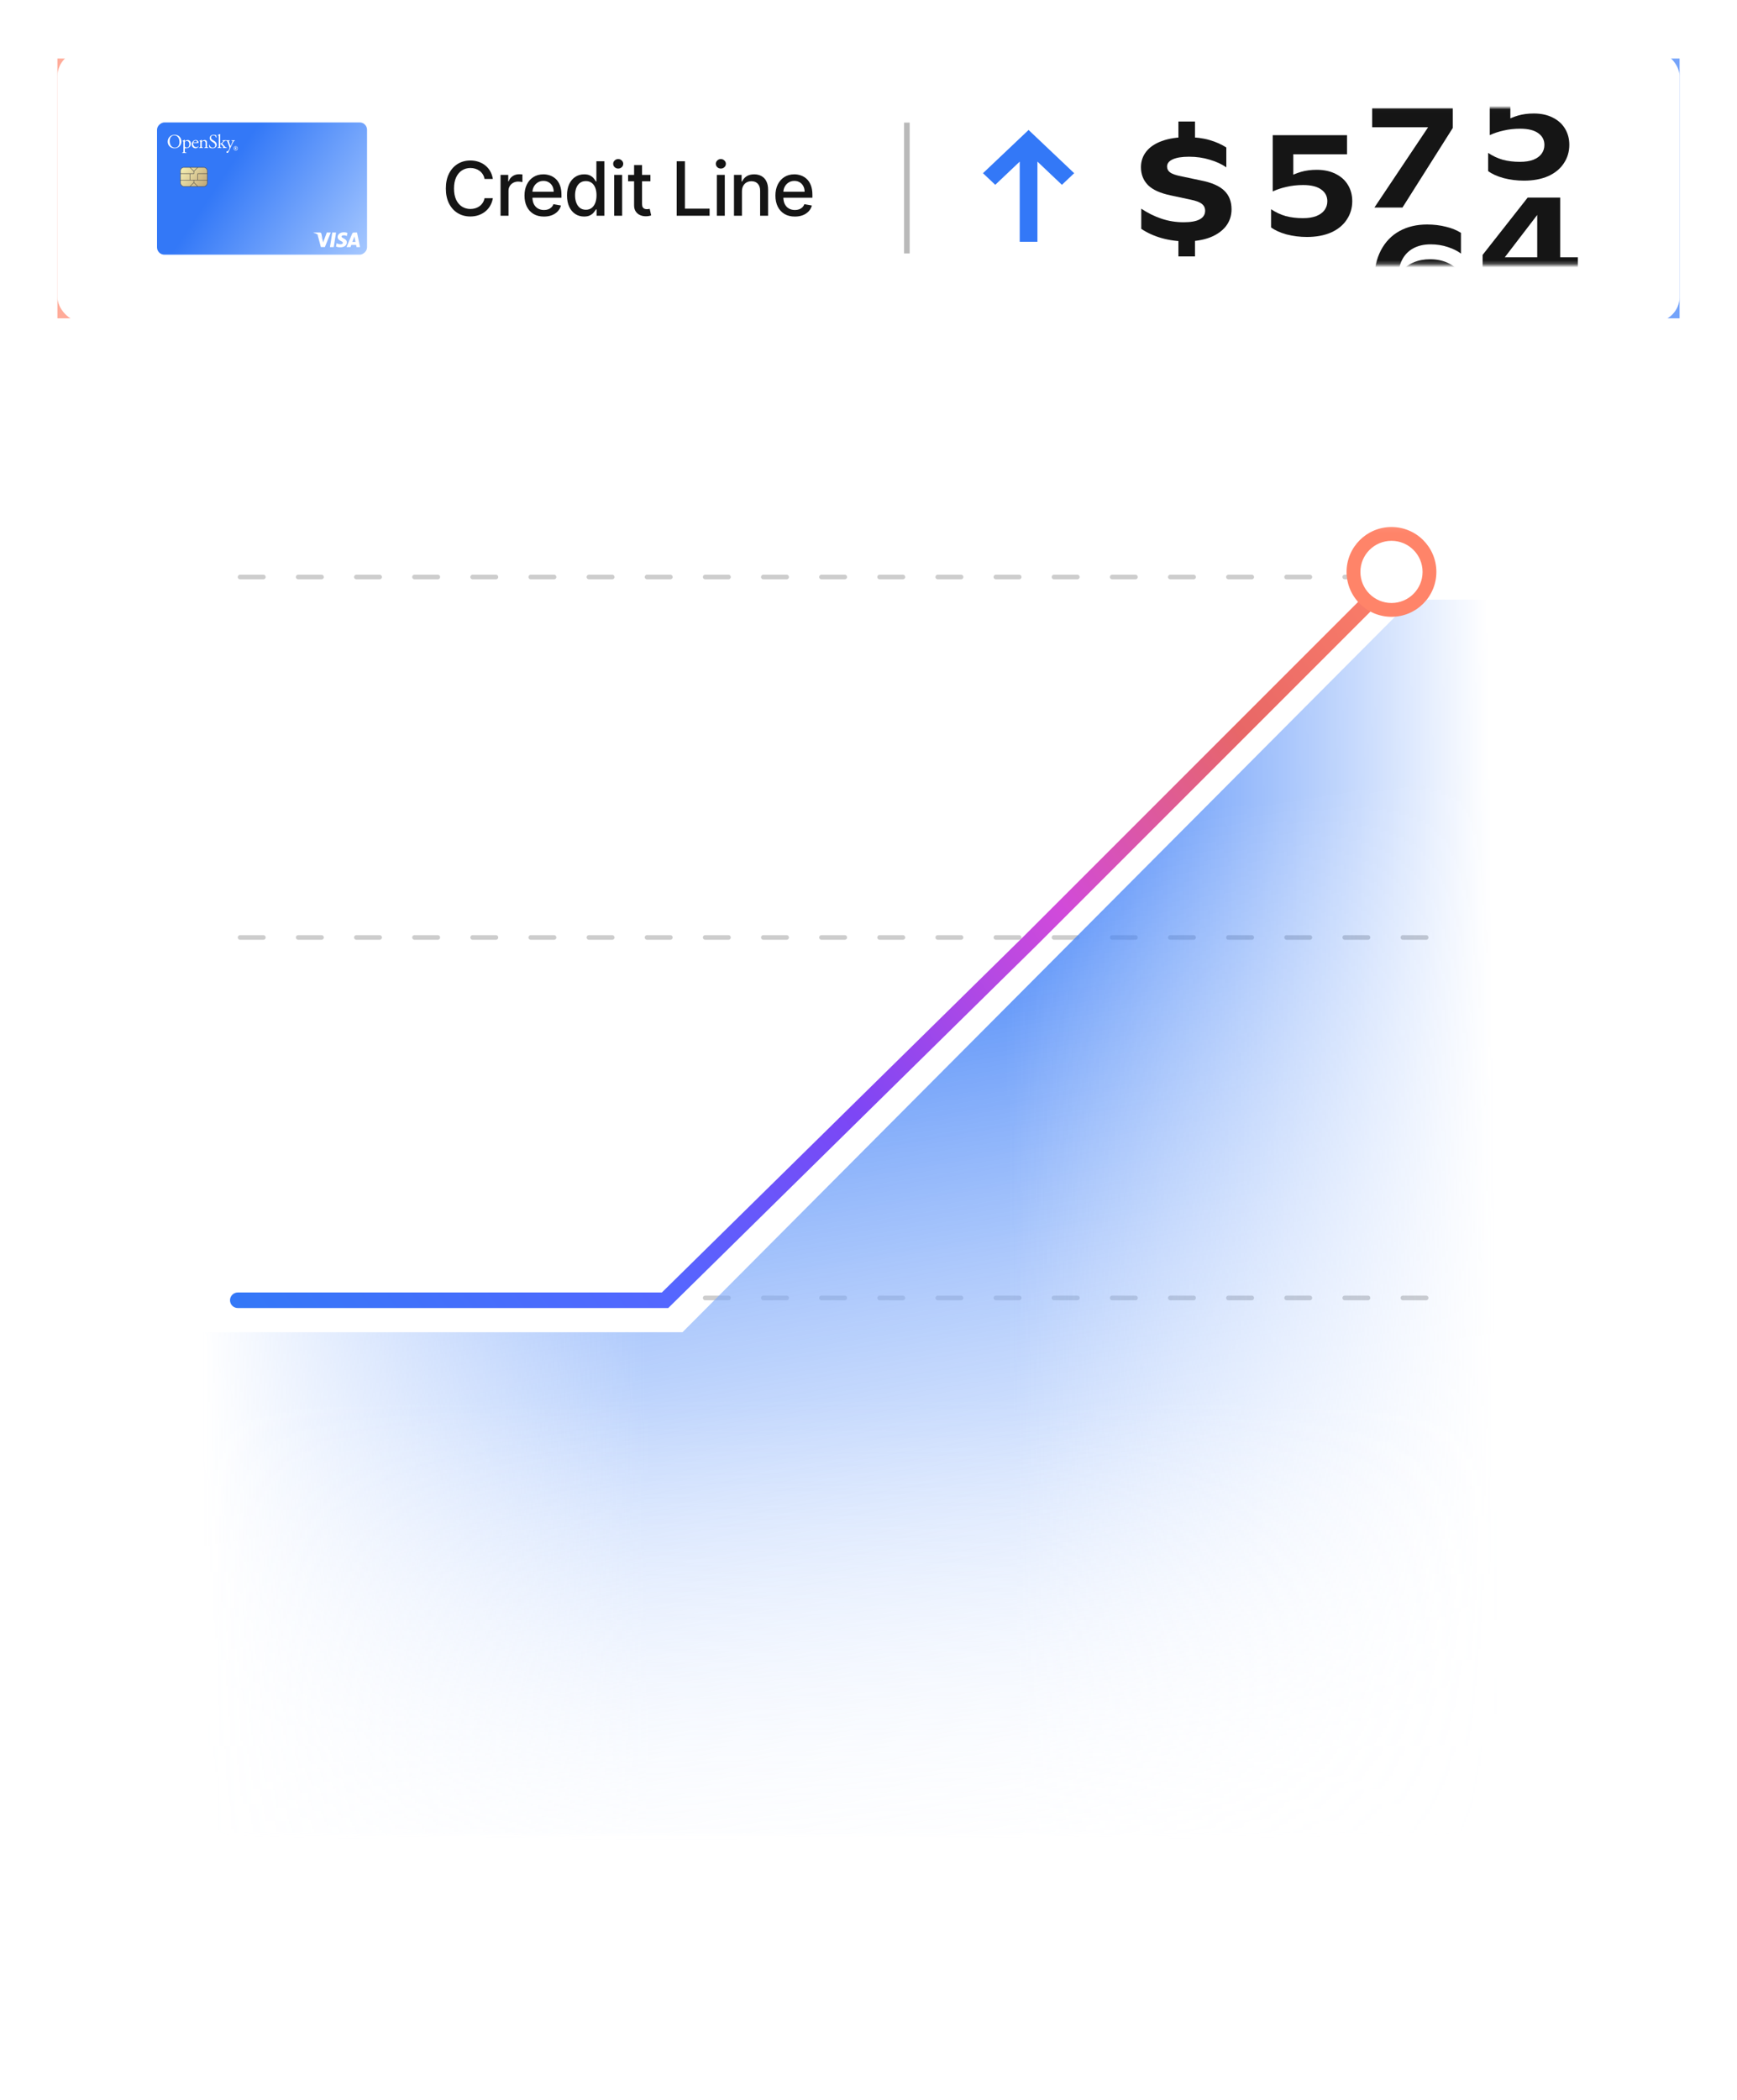 <svg width="484" height="585" viewBox="0 0 484 585" fill="none" xmlns="http://www.w3.org/2000/svg">
<line x1="66.902" y1="361.604" x2="405.758" y2="361.604" stroke="#CDCDCD" stroke-width="1.296" stroke-linecap="round" stroke-dasharray="6.48 9.72"/>
<line x1="66.902" y1="261.177" x2="405.758" y2="261.177" stroke="#CDCDCD" stroke-width="1.296" stroke-linecap="round" stroke-dasharray="6.48 9.72"/>
<line x1="66.902" y1="160.752" x2="405.758" y2="160.752" stroke="#CDCDCD" stroke-width="1.296" stroke-linecap="round" stroke-dasharray="6.48 9.72"/>
<mask id="mask0_483_7905" style="mask-type:alpha" maskUnits="userSpaceOnUse" x="29" y="88" width="426" height="496">
<rect x="29" y="88.511" width="425.352" height="494.64" fill="url(#paint0_linear_483_7905)"/>
</mask>
<g mask="url(#mask0_483_7905)">
<mask id="mask1_483_7905" style="mask-type:alpha" maskUnits="userSpaceOnUse" x="54" y="161" width="450" height="351">
<path d="M54.916 161.4H503.593V511.271H54.916V161.4Z" fill="url(#paint1_linear_483_7905)"/>
</mask>
<g mask="url(#mask1_483_7905)">
<path d="M190.168 371.161L393.449 167.069L420.175 167.069L421.636 491.731V514.51H54.986L54.986 371.161H190.168Z" fill="url(#paint2_linear_483_7905)"/>
</g>
<path fill-rule="evenodd" clip-rule="evenodd" d="M390.122 159.059C390.967 159.905 390.967 161.276 390.122 162.121L288.886 263.357L288.88 263.363L288.874 263.369L186.828 363.795L186.196 364.417H185.309H66.256C65.06 364.417 64.091 363.447 64.091 362.252C64.091 361.056 65.06 360.086 66.256 360.086H184.423L285.824 260.295L285.836 260.283L387.06 159.059C387.905 158.213 389.276 158.213 390.122 159.059Z" fill="url(#paint3_linear_483_7905)"/>
<circle cx="387.723" cy="159.332" r="12.51" fill="#FF8469"/>
<circle cx="387.725" cy="159.333" r="8.661" fill="white"/>
</g>
<g opacity="0.68" filter="url(#filter0_f_483_7905)">
<rect x="20.328" y="20.643" width="443.345" height="63.705" stroke="url(#paint4_linear_483_7905)" stroke-width="8.655" stroke-linecap="round"/>
</g>
<rect x="16" y="14.333" width="452" height="75.333" rx="6.939" fill="white"/>
<rect x="43.754" y="70.953" width="36.845" height="58.519" rx="2.047" transform="rotate(-90 43.754 70.953)" fill="url(#paint5_linear_483_7905)"/>
<rect x="50.298" y="46.646" width="7.445" height="5.284" rx="0.901" fill="url(#paint6_linear_483_7905)" stroke="#444444" stroke-width="0.12"/>
<path fill-rule="evenodd" clip-rule="evenodd" d="M55.059 46.604L54.021 47.642L52.983 46.604L52.898 46.689L53.961 47.752L53.961 48.327L53 48.327L53 48.327L52.88 48.327L52.88 48.327L50.238 48.327L50.238 48.447L52.88 48.447L52.88 50.129L50.238 50.129L50.238 50.248L53.961 50.248L53.961 50.824L52.898 51.887L52.983 51.972L54.021 50.934L55.059 51.972L55.144 51.887L54.081 50.824L54.081 50.248L57.803 50.248L57.803 50.129L55.162 50.129L55.162 48.447L57.803 48.447L57.803 48.327L55.102 48.327C55.068 48.327 55.041 48.354 55.041 48.387L55.041 50.129L54.021 50.129L53 50.129L53 48.447L54.021 48.447C54.054 48.447 54.081 48.42 54.081 48.387L54.081 47.752L55.144 46.689L55.059 46.604Z" fill="#444444"/>
<g clip-path="url(#clip0_483_7905)">
<path d="M92.986 68.842H91.936L92.593 64.783H93.642L92.986 68.842Z" fill="white"/>
<path d="M96.79 64.883C96.583 64.801 96.255 64.71 95.849 64.71C94.812 64.71 94.082 65.263 94.078 66.053C94.069 66.636 94.6 66.96 94.998 67.154C95.404 67.353 95.542 67.482 95.542 67.659C95.538 67.931 95.214 68.057 94.911 68.057C94.492 68.057 94.268 67.992 93.927 67.841L93.788 67.776L93.642 68.687C93.888 68.799 94.341 68.899 94.812 68.903C95.913 68.903 96.63 68.359 96.639 67.517C96.643 67.055 96.363 66.701 95.758 66.411C95.391 66.226 95.166 66.1 95.166 65.91C95.17 65.738 95.356 65.561 95.77 65.561C96.112 65.552 96.362 65.634 96.552 65.716L96.647 65.759L96.79 64.883Z" fill="white"/>
<path d="M98.185 67.404C98.272 67.171 98.604 66.269 98.604 66.269C98.6 66.277 98.691 66.031 98.743 65.88L98.816 66.23C98.816 66.23 99.015 67.201 99.058 67.404C98.894 67.404 98.393 67.404 98.185 67.404ZM99.481 64.783H98.669C98.419 64.783 98.228 64.857 98.121 65.12L96.561 68.842H97.663C97.663 68.842 97.844 68.341 97.883 68.233C98.004 68.233 99.075 68.233 99.231 68.233C99.261 68.376 99.356 68.842 99.356 68.842H100.328L99.481 64.783Z" fill="white"/>
<path d="M91.059 64.783L90.031 67.551L89.919 66.99C89.729 66.342 89.133 65.638 88.468 65.288L89.409 68.838H90.519L92.169 64.783H91.059Z" fill="white"/>
<path d="M89.077 64.783H87.388L87.371 64.865C88.688 65.202 89.561 66.014 89.919 66.99L89.552 65.124C89.492 64.865 89.306 64.792 89.077 64.783Z" fill="white"/>
</g>
<path d="M48.663 41.321C49.714 41.321 50.553 40.521 50.553 39.421C50.553 38.463 49.921 37.554 48.663 37.554C47.542 37.554 46.726 38.387 46.726 39.476C46.726 40.456 47.455 41.321 48.663 41.321ZM48.734 41.152C47.662 41.152 47.27 40.107 47.27 39.301C47.27 38.109 48.005 37.723 48.571 37.723C49.611 37.723 50.008 38.692 50.008 39.59C50.008 40.662 49.388 41.152 48.734 41.152Z" fill="white"/>
<path d="M51.097 42.012C51.097 42.404 51.092 42.459 50.89 42.486L50.776 42.502C50.738 42.53 50.749 42.622 50.787 42.639C50.939 42.628 51.103 42.622 51.299 42.622C51.489 42.622 51.647 42.628 51.908 42.639C51.946 42.622 51.957 42.53 51.919 42.502L51.707 42.475C51.511 42.448 51.5 42.399 51.5 42.012V41.441C51.5 41.327 51.527 41.299 51.576 41.288C51.625 41.299 51.778 41.31 51.876 41.31C52.649 41.31 53.204 40.766 53.204 40.009C53.204 39.459 52.85 39.013 52.3 39.013C51.952 39.013 51.609 39.236 51.538 39.269C51.5 39.269 51.489 39.236 51.489 39.198C51.489 39.127 51.5 39.046 51.511 38.948C51.5 38.92 51.478 38.91 51.446 38.91C51.304 39.013 51.048 39.144 50.907 39.203C50.879 39.22 50.879 39.28 50.901 39.301L50.95 39.334C51.097 39.432 51.097 39.459 51.097 39.672V42.012ZM51.5 39.748C51.5 39.568 51.516 39.487 51.565 39.427C51.625 39.361 51.794 39.274 52.028 39.274C52.518 39.274 52.763 39.715 52.763 40.151C52.763 40.717 52.502 41.131 52.055 41.131C51.941 41.131 51.772 41.093 51.663 41.011C51.554 40.924 51.5 40.858 51.5 40.684V39.748Z" fill="white"/>
<path d="M54.972 39.84C55.201 39.84 55.277 39.835 55.293 39.802C55.304 39.781 55.315 39.737 55.315 39.661C55.315 39.334 55.01 39.013 54.542 39.013C53.889 39.013 53.448 39.574 53.448 40.243C53.448 40.483 53.513 40.739 53.677 40.951C53.834 41.158 54.112 41.31 54.466 41.31C54.749 41.31 55.141 41.174 55.321 40.804C55.315 40.755 55.277 40.722 55.223 40.739C55.054 40.951 54.901 41.005 54.722 41.005C54.139 41.005 53.818 40.537 53.818 39.987C53.818 39.851 53.824 39.84 53.965 39.84H54.972ZM53.916 39.677C53.878 39.677 53.878 39.661 53.878 39.65C53.883 39.47 54.161 39.176 54.482 39.176C54.798 39.176 54.901 39.367 54.901 39.519C54.901 39.59 54.885 39.612 54.869 39.623C54.825 39.655 54.705 39.677 54.303 39.677H53.916Z" fill="white"/>
<path d="M55.813 40.624C55.813 41.016 55.808 41.071 55.606 41.098L55.492 41.114C55.454 41.142 55.465 41.234 55.503 41.25C55.655 41.239 55.819 41.234 56.014 41.234C56.205 41.234 56.363 41.239 56.51 41.25C56.548 41.234 56.559 41.142 56.521 41.114L56.423 41.098C56.227 41.065 56.216 41.016 56.216 40.624V39.791C56.216 39.634 56.227 39.557 56.298 39.465C56.374 39.361 56.553 39.274 56.76 39.274C57.13 39.274 57.272 39.503 57.272 39.813V40.624C57.272 41.016 57.267 41.065 57.065 41.098L56.962 41.114C56.924 41.142 56.934 41.234 56.973 41.25C57.12 41.239 57.283 41.234 57.479 41.234C57.669 41.234 57.827 41.239 57.991 41.25C58.029 41.234 58.04 41.142 58.002 41.114L57.882 41.098C57.686 41.071 57.675 41.016 57.675 40.624V39.688C57.675 39.323 57.49 39.013 57.038 39.013C56.76 39.013 56.505 39.149 56.276 39.291C56.238 39.291 56.216 39.263 56.216 39.231C56.216 39.182 56.216 39.1 56.227 38.975C56.216 38.948 56.189 38.937 56.167 38.937C56.058 39.018 55.748 39.16 55.623 39.203C55.595 39.22 55.595 39.28 55.617 39.301L55.666 39.334C55.813 39.432 55.813 39.459 55.813 39.672V40.624Z" fill="white"/>
<path d="M60.383 40.314C60.383 39.797 60.045 39.481 59.702 39.269L59.267 38.997C59.065 38.871 58.804 38.643 58.804 38.327C58.804 38.077 58.918 37.723 59.452 37.723C59.974 37.723 60.121 38.077 60.192 38.338C60.219 38.371 60.306 38.354 60.328 38.322C60.328 38.093 60.279 37.788 60.23 37.657C60.187 37.657 60.11 37.647 60.039 37.625C59.898 37.587 59.702 37.554 59.533 37.554C58.826 37.554 58.423 37.973 58.423 38.49C58.423 38.937 58.739 39.247 59.011 39.427L59.528 39.764C59.925 40.02 59.974 40.287 59.974 40.526C59.974 40.853 59.751 41.152 59.294 41.152C58.662 41.152 58.439 40.619 58.357 40.341C58.336 40.309 58.254 40.319 58.227 40.358C58.238 40.613 58.308 41 58.374 41.12C58.477 41.18 58.766 41.321 59.223 41.321C59.931 41.321 60.383 40.913 60.383 40.314Z" fill="white"/>
<path d="M60.946 40.624C60.946 41.016 60.941 41.071 60.739 41.098L60.62 41.114C60.576 41.142 60.587 41.234 60.625 41.25C60.788 41.239 60.952 41.234 61.148 41.234C61.338 41.234 61.496 41.239 61.675 41.25C61.714 41.234 61.724 41.142 61.686 41.114L61.556 41.098C61.36 41.071 61.349 41.016 61.349 40.624V40.325C61.349 40.156 61.354 40.14 61.452 40.14C61.512 40.14 61.572 40.162 61.621 40.216L62.204 40.891C62.274 40.973 62.296 41.011 62.296 41.044C62.296 41.076 62.242 41.087 62.16 41.098L62.062 41.114C62.024 41.136 62.029 41.229 62.073 41.25C62.231 41.239 62.421 41.234 62.639 41.234C62.813 41.234 62.998 41.239 63.156 41.25C63.2 41.234 63.205 41.142 63.167 41.114L63.091 41.103C62.993 41.087 62.884 41.054 62.808 40.984C62.699 40.88 62.508 40.668 62.296 40.428C62.111 40.221 62.024 40.118 61.931 39.993C61.899 39.949 61.904 39.922 61.969 39.862C62.068 39.77 62.253 39.574 62.465 39.405C62.606 39.291 62.699 39.236 62.808 39.214L62.982 39.182C63.015 39.154 63.009 39.062 62.971 39.046C62.666 39.078 62.345 39.089 62.106 39.089H61.98C61.931 39.105 61.931 39.209 61.98 39.225L62.111 39.242C62.204 39.252 62.231 39.269 62.231 39.296C62.231 39.323 62.193 39.383 62.04 39.547L61.817 39.786C61.67 39.938 61.567 39.998 61.447 39.998C61.354 39.998 61.349 39.987 61.349 39.917V38.05C61.349 37.81 61.36 37.538 61.365 37.374C61.354 37.353 61.333 37.342 61.311 37.342C61.115 37.445 60.859 37.527 60.723 37.57C60.696 37.587 60.696 37.663 60.723 37.679L60.777 37.712C60.941 37.81 60.946 37.843 60.946 38.164V40.624Z" fill="white"/>
<path d="M63.327 42.59C63.453 42.59 63.583 42.541 63.676 42.334C63.942 41.74 64.389 40.793 64.568 40.428L64.873 39.802C65.058 39.416 65.156 39.258 65.336 39.225L65.428 39.209C65.467 39.176 65.461 39.095 65.418 39.073C65.265 39.084 65.14 39.089 65.004 39.089C64.862 39.089 64.699 39.084 64.525 39.073C64.481 39.089 64.476 39.182 64.514 39.209L64.683 39.236C64.781 39.252 64.813 39.291 64.813 39.329C64.813 39.389 64.743 39.59 64.623 39.873L64.438 40.303C64.34 40.526 64.253 40.695 64.236 40.706C64.215 40.695 64.111 40.407 64.079 40.319L63.904 39.819C63.872 39.726 63.746 39.372 63.746 39.307C63.746 39.269 63.79 39.252 63.866 39.236L64.002 39.209C64.04 39.182 64.035 39.089 63.991 39.073C63.817 39.084 63.665 39.089 63.518 39.089C63.338 39.089 63.175 39.084 63.001 39.073C62.957 39.089 62.952 39.182 62.984 39.209L63.12 39.236C63.311 39.274 63.349 39.405 63.442 39.661L63.866 40.826C63.937 41.027 63.959 41.093 63.959 41.201C63.959 41.278 63.921 41.392 63.904 41.435C63.855 41.566 63.746 41.795 63.589 42.04C63.55 42.099 63.496 42.138 63.409 42.138H63.306C63.186 42.138 63.088 42.208 63.088 42.355C63.088 42.492 63.169 42.59 63.327 42.59Z" fill="white"/>
<path d="M65.437 41.688V40.972H65.65C65.737 40.972 65.802 40.99 65.843 41.027C65.885 41.063 65.906 41.116 65.906 41.186C65.906 41.238 65.892 41.278 65.867 41.308C65.84 41.338 65.811 41.359 65.777 41.373L65.966 41.688H65.827L65.666 41.409H65.561V41.688H65.437ZM65.561 41.308H65.646C65.689 41.308 65.722 41.297 65.745 41.276C65.769 41.254 65.78 41.225 65.78 41.189C65.78 41.15 65.77 41.121 65.749 41.103C65.727 41.086 65.692 41.077 65.644 41.077H65.561V41.308ZM65.663 41.931C65.576 41.931 65.496 41.916 65.423 41.886C65.35 41.856 65.287 41.815 65.233 41.761C65.179 41.707 65.137 41.644 65.107 41.571C65.078 41.498 65.064 41.418 65.064 41.332C65.064 41.247 65.078 41.168 65.108 41.095C65.138 41.022 65.181 40.959 65.235 40.905C65.289 40.85 65.353 40.808 65.425 40.778C65.498 40.748 65.578 40.732 65.663 40.732C65.747 40.732 65.825 40.747 65.897 40.777C65.97 40.807 66.033 40.849 66.088 40.903C66.143 40.957 66.186 41.02 66.216 41.093C66.247 41.166 66.263 41.245 66.263 41.332C66.263 41.418 66.248 41.498 66.218 41.571C66.189 41.644 66.147 41.707 66.093 41.761C66.039 41.815 65.976 41.856 65.902 41.886C65.829 41.916 65.75 41.931 65.663 41.931ZM65.663 41.838C65.732 41.838 65.797 41.825 65.857 41.801C65.917 41.776 65.97 41.741 66.016 41.696C66.061 41.65 66.097 41.596 66.122 41.535C66.148 41.473 66.162 41.405 66.162 41.332C66.162 41.262 66.149 41.197 66.124 41.136C66.1 41.075 66.065 41.021 66.02 40.974C65.975 40.927 65.922 40.891 65.862 40.865C65.801 40.838 65.735 40.825 65.663 40.825C65.591 40.825 65.525 40.837 65.464 40.862C65.403 40.887 65.35 40.923 65.305 40.968C65.26 41.014 65.225 41.067 65.2 41.129C65.175 41.19 65.163 41.258 65.163 41.332C65.163 41.404 65.175 41.471 65.2 41.532C65.224 41.593 65.259 41.647 65.303 41.693C65.348 41.738 65.401 41.774 65.462 41.799C65.523 41.825 65.59 41.838 65.663 41.838Z" fill="white"/>
<path d="M289.817 48.485L289.817 68.107L283.393 68.107L283.393 48.485L283.393 46.756L282.138 47.946L277.316 52.516L272.817 48.251L286.605 35.182L300.393 48.251L295.893 52.516L291.072 47.946L289.817 46.756L289.817 48.485Z" fill="#3378F7" stroke="white" stroke-width="1.487"/>
<path d="M137.328 49.861H135.016C134.927 49.367 134.761 48.932 134.519 48.556C134.277 48.181 133.981 47.862 133.63 47.6C133.279 47.339 132.886 47.141 132.451 47.007C132.021 46.874 131.564 46.807 131.08 46.807C130.205 46.807 129.422 47.027 128.73 47.467C128.044 47.907 127.5 48.552 127.1 49.401C126.704 50.251 126.507 51.289 126.507 52.515C126.507 53.75 126.704 54.792 127.1 55.642C127.5 56.492 128.046 57.135 128.738 57.57C129.43 58.004 130.208 58.222 131.073 58.222C131.552 58.222 132.006 58.158 132.436 58.029C132.871 57.896 133.264 57.7 133.615 57.444C133.966 57.187 134.262 56.873 134.504 56.502C134.751 56.127 134.922 55.697 135.016 55.212L137.328 55.22C137.205 55.966 136.965 56.653 136.609 57.281C136.259 57.903 135.806 58.442 135.253 58.896C134.704 59.346 134.077 59.694 133.37 59.941C132.664 60.188 131.893 60.312 131.058 60.312C129.743 60.312 128.572 60.001 127.544 59.378C126.517 58.751 125.706 57.854 125.113 56.688C124.525 55.521 124.231 54.13 124.231 52.515C124.231 50.894 124.528 49.503 125.121 48.342C125.714 47.175 126.524 46.281 127.552 45.658C128.58 45.031 129.748 44.717 131.058 44.717C131.863 44.717 132.614 44.833 133.311 45.066C134.013 45.293 134.643 45.629 135.201 46.074C135.759 46.513 136.221 47.052 136.587 47.689C136.953 48.322 137.2 49.046 137.328 49.861ZM139.474 60.105V48.72H141.616V50.528H141.734C141.942 49.915 142.307 49.434 142.831 49.083C143.36 48.727 143.958 48.549 144.625 48.549C144.763 48.549 144.926 48.554 145.114 48.564C145.307 48.574 145.458 48.586 145.566 48.601V50.721C145.477 50.696 145.319 50.669 145.092 50.639C144.865 50.605 144.637 50.587 144.41 50.587C143.886 50.587 143.419 50.699 143.009 50.921C142.604 51.138 142.283 51.442 142.046 51.833C141.808 52.218 141.69 52.658 141.69 53.152V60.105H139.474ZM151.566 60.334C150.444 60.334 149.478 60.095 148.668 59.615C147.862 59.131 147.24 58.452 146.8 57.577C146.365 56.697 146.148 55.667 146.148 54.486C146.148 53.32 146.365 52.292 146.8 51.403C147.24 50.513 147.852 49.819 148.638 49.32C149.429 48.821 150.353 48.571 151.41 48.571C152.053 48.571 152.675 48.678 153.278 48.89C153.881 49.102 154.422 49.436 154.901 49.891C155.381 50.345 155.759 50.936 156.035 51.662C156.312 52.384 156.45 53.261 156.45 54.293V55.079H147.4V53.419H154.279C154.279 52.836 154.16 52.319 153.923 51.87C153.686 51.415 153.352 51.057 152.922 50.795C152.497 50.533 151.998 50.402 151.425 50.402C150.802 50.402 150.259 50.555 149.794 50.862C149.335 51.163 148.979 51.558 148.727 52.048C148.48 52.532 148.356 53.058 148.356 53.626V54.923C148.356 55.684 148.49 56.332 148.757 56.865C149.028 57.399 149.406 57.807 149.891 58.088C150.375 58.365 150.941 58.504 151.588 58.504C152.008 58.504 152.391 58.444 152.737 58.326C153.083 58.202 153.382 58.019 153.634 57.777C153.886 57.535 154.079 57.236 154.212 56.88L156.31 57.258C156.142 57.876 155.84 58.417 155.405 58.882C154.975 59.341 154.434 59.699 153.782 59.956C153.135 60.208 152.396 60.334 151.566 60.334ZM162.754 60.327C161.835 60.327 161.014 60.092 160.293 59.623C159.576 59.148 159.013 58.474 158.603 57.599C158.198 56.72 157.995 55.665 157.995 54.434C157.995 53.204 158.2 52.151 158.61 51.277C159.026 50.402 159.594 49.733 160.315 49.268C161.037 48.804 161.854 48.571 162.769 48.571C163.475 48.571 164.043 48.69 164.473 48.927C164.908 49.159 165.244 49.431 165.481 49.742C165.724 50.054 165.911 50.328 166.045 50.565H166.178V44.925H168.394V60.105H166.23V58.333H166.045C165.911 58.575 165.719 58.852 165.467 59.163C165.22 59.474 164.879 59.746 164.444 59.978C164.009 60.211 163.446 60.327 162.754 60.327ZM163.243 58.437C163.88 58.437 164.419 58.269 164.859 57.933C165.304 57.592 165.64 57.12 165.867 56.517C166.099 55.914 166.215 55.212 166.215 54.412C166.215 53.621 166.102 52.93 165.874 52.337C165.647 51.744 165.313 51.282 164.874 50.951C164.434 50.62 163.89 50.454 163.243 50.454C162.576 50.454 162.02 50.627 161.575 50.973C161.131 51.319 160.795 51.791 160.567 52.389C160.345 52.986 160.234 53.661 160.234 54.412C160.234 55.173 160.347 55.857 160.575 56.465C160.802 57.073 161.138 57.555 161.583 57.91C162.032 58.261 162.586 58.437 163.243 58.437ZM171.14 60.105V48.72H173.356V60.105H171.14ZM172.259 46.963C171.874 46.963 171.543 46.834 171.266 46.578C170.994 46.316 170.858 46.004 170.858 45.644C170.858 45.278 170.994 44.967 171.266 44.71C171.543 44.448 171.874 44.317 172.259 44.317C172.645 44.317 172.973 44.448 173.245 44.71C173.522 44.967 173.66 45.278 173.66 45.644C173.66 46.004 173.522 46.316 173.245 46.578C172.973 46.834 172.645 46.963 172.259 46.963ZM181.235 48.72V50.498H175.016V48.72H181.235ZM176.684 45.992H178.9V56.762C178.9 57.192 178.964 57.515 179.093 57.733C179.221 57.945 179.387 58.091 179.589 58.17C179.797 58.244 180.022 58.281 180.264 58.281C180.442 58.281 180.597 58.269 180.731 58.244C180.864 58.219 180.968 58.2 181.042 58.185L181.442 60.016C181.314 60.065 181.131 60.114 180.894 60.164C180.657 60.218 180.36 60.248 180.004 60.253C179.421 60.263 178.878 60.159 178.374 59.941C177.87 59.724 177.462 59.388 177.151 58.933C176.839 58.479 176.684 57.908 176.684 57.221V45.992ZM188.553 60.105V44.925H190.843V58.133H197.722V60.105H188.553ZM199.739 60.105V48.72H201.955V60.105H199.739ZM200.858 46.963C200.473 46.963 200.142 46.834 199.865 46.578C199.593 46.316 199.457 46.004 199.457 45.644C199.457 45.278 199.593 44.967 199.865 44.71C200.142 44.448 200.473 44.317 200.858 44.317C201.244 44.317 201.572 44.448 201.844 44.71C202.121 44.967 202.259 45.278 202.259 45.644C202.259 46.004 202.121 46.316 201.844 46.578C201.572 46.834 201.244 46.963 200.858 46.963ZM206.736 53.345V60.105H204.519V48.72H206.647V50.573H206.787C207.049 49.97 207.46 49.486 208.018 49.12C208.581 48.754 209.29 48.571 210.145 48.571C210.921 48.571 211.6 48.734 212.183 49.06C212.767 49.382 213.219 49.861 213.54 50.498C213.861 51.136 214.022 51.924 214.022 52.863V60.105H211.805V53.13C211.805 52.305 211.59 51.66 211.161 51.195C210.731 50.726 210.14 50.491 209.389 50.491C208.875 50.491 208.418 50.602 208.018 50.825C207.623 51.047 207.309 51.373 207.077 51.803C206.849 52.228 206.736 52.742 206.736 53.345ZM221.483 60.334C220.362 60.334 219.395 60.095 218.585 59.615C217.78 59.131 217.157 58.452 216.717 57.577C216.282 56.697 216.065 55.667 216.065 54.486C216.065 53.32 216.282 52.292 216.717 51.403C217.157 50.513 217.77 49.819 218.555 49.32C219.346 48.821 220.27 48.571 221.328 48.571C221.97 48.571 222.593 48.678 223.195 48.89C223.798 49.102 224.339 49.436 224.819 49.891C225.298 50.345 225.676 50.936 225.953 51.662C226.229 52.384 226.368 53.261 226.368 54.293V55.079H217.318V53.419H224.196C224.196 52.836 224.077 52.319 223.84 51.87C223.603 51.415 223.27 51.057 222.84 50.795C222.415 50.533 221.916 50.402 221.342 50.402C220.72 50.402 220.176 50.555 219.712 50.862C219.252 51.163 218.896 51.558 218.644 52.048C218.397 52.532 218.274 53.058 218.274 53.626V54.923C218.274 55.684 218.407 56.332 218.674 56.865C218.946 57.399 219.324 57.807 219.808 58.088C220.292 58.365 220.858 58.504 221.505 58.504C221.925 58.504 222.308 58.444 222.654 58.326C223 58.202 223.299 58.019 223.551 57.777C223.803 57.535 223.996 57.236 224.129 56.88L226.227 57.258C226.059 57.876 225.757 58.417 225.323 58.882C224.893 59.341 224.352 59.699 223.699 59.956C223.052 60.208 222.313 60.334 221.483 60.334Z" fill="#151515"/>
<line x1="252.693" y1="34.157" x2="252.693" y2="70.608" stroke="#B9B9B9" stroke-width="1.562"/>
<g clip-path="url(#clip1_483_7905)">
<path d="M330.476 67.242C328.092 67.242 325.819 66.937 323.656 66.327C321.522 65.717 319.637 64.858 318.001 63.749V58.135C319.775 59.327 321.646 60.256 323.615 60.921C325.583 61.586 327.648 61.919 329.811 61.919C331.779 61.919 333.262 61.656 334.26 61.129C335.286 60.575 335.799 59.771 335.799 58.717C335.799 57.913 335.494 57.276 334.884 56.804C334.274 56.305 333.193 55.903 331.64 55.598L326.193 54.434C323.282 53.824 321.175 52.868 319.872 51.565C318.569 50.234 317.918 48.571 317.918 46.575C317.918 44.939 318.403 43.498 319.373 42.25C320.371 40.975 321.827 39.991 323.74 39.298C325.68 38.577 328.023 38.217 330.767 38.217C333.123 38.217 335.203 38.48 337.005 39.007C338.806 39.533 340.373 40.227 341.703 41.086V46.616C340.428 45.729 338.89 45.022 337.088 44.496C335.313 43.941 333.387 43.664 331.308 43.664C329.312 43.664 327.787 43.913 326.733 44.413C325.708 44.884 325.195 45.549 325.195 46.408C325.195 47.074 325.472 47.614 326.027 48.03C326.581 48.446 327.551 48.793 328.937 49.07L334.634 50.276C337.601 50.858 339.763 51.8 341.121 53.103C342.48 54.406 343.159 56.139 343.159 58.301C343.159 60.103 342.632 61.683 341.579 63.042C340.525 64.372 339.042 65.412 337.129 66.16C335.216 66.881 332.999 67.242 330.476 67.242ZM328.355 71.442V64.081H332.971V71.442H328.355ZM328.355 40.213V33.85H332.971V40.213H328.355Z" fill="#151515"/>
<mask id="mask2_483_7905" style="mask-type:alpha" maskUnits="userSpaceOnUse" x="345" y="30" width="107" height="44">
<rect x="345.08" y="30.013" width="106.229" height="43.741" fill="#D9D9D9"/>
</mask>
<g mask="url(#mask2_483_7905)">
<path d="M364.154 66.021C362.213 66.021 360.328 65.785 358.499 65.314C356.697 64.815 355.255 64.163 354.174 63.359V58.286C355.449 59.146 356.807 59.783 358.249 60.199C359.718 60.587 361.312 60.781 363.031 60.781C364.5 60.781 365.748 60.587 366.774 60.199C367.799 59.783 368.562 59.229 369.061 58.536C369.587 57.815 369.851 56.997 369.851 56.082C369.851 54.696 369.282 53.601 368.146 52.797C367.009 51.966 365.332 51.55 363.114 51.55C361.479 51.55 359.954 51.716 358.54 52.049C357.126 52.354 355.823 52.783 354.631 53.338V37.661H375.34V42.984H359.372L360.37 41.778V49.803L359.122 49.346C360.037 48.764 361.16 48.279 362.49 47.891C363.821 47.502 365.29 47.308 366.898 47.308C368.95 47.308 370.724 47.697 372.221 48.473C373.718 49.221 374.855 50.261 375.631 51.591C376.407 52.894 376.795 54.377 376.795 56.041C376.795 57.954 376.282 59.672 375.257 61.197C374.259 62.722 372.803 63.914 370.89 64.773C368.977 65.605 366.732 66.021 364.154 66.021Z" fill="#151515"/>
<path d="M382.964 57.826L399.015 33.833L399.847 35.454H382.34V30.132H404.795V35.662L390.782 57.826H382.964Z" fill="#151515"/>
<path d="M395.772 91.695C393.277 91.695 391.059 91.224 389.118 90.281C387.205 89.311 385.695 87.828 384.586 85.832C383.477 83.836 382.922 81.313 382.922 78.264C382.922 74.965 383.532 72.137 384.752 69.781C385.999 67.397 387.732 65.595 389.95 64.375C392.168 63.155 394.732 62.546 397.643 62.546C399.5 62.546 401.247 62.754 402.882 63.169C404.518 63.557 405.918 64.126 407.082 64.874V70.654C406.167 69.933 404.948 69.324 403.423 68.825C401.926 68.326 400.332 68.076 398.641 68.076C396.756 68.076 395.134 68.45 393.776 69.199C392.445 69.92 391.419 70.973 390.698 72.359C390.005 73.718 389.659 75.312 389.659 77.141C389.659 77.834 389.687 78.361 389.742 78.721H389.16C389.409 77.446 389.95 76.323 390.782 75.353C391.613 74.355 392.681 73.593 393.983 73.066C395.286 72.512 396.783 72.234 398.474 72.234C400.443 72.234 402.175 72.609 403.672 73.357C405.197 74.106 406.375 75.173 407.207 76.559C408.039 77.945 408.454 79.553 408.454 81.383C408.454 83.351 407.914 85.125 406.833 86.705C405.779 88.258 404.296 89.478 402.383 90.365C400.47 91.252 398.267 91.695 395.772 91.695ZM395.813 86.581C396.894 86.581 397.878 86.373 398.766 85.957C399.68 85.513 400.387 84.903 400.886 84.127C401.385 83.351 401.635 82.45 401.635 81.424C401.635 80.426 401.399 79.539 400.928 78.763C400.457 77.987 399.777 77.377 398.89 76.933C398.003 76.49 396.977 76.268 395.813 76.268C394.704 76.268 393.706 76.49 392.819 76.933C391.932 77.377 391.225 77.987 390.698 78.763C390.199 79.539 389.95 80.426 389.95 81.424C389.95 82.395 390.199 83.282 390.698 84.086C391.225 84.862 391.932 85.472 392.819 85.915C393.706 86.359 394.704 86.581 395.813 86.581Z" fill="#151515"/>
<path d="M428.335 82.741V58.207H429.624L418.147 73.177L417.524 71.68H439.646V76.296H413.116V71.015L425.674 55.047H434.739V82.741H428.335Z" fill="#151515"/>
<path d="M424.634 50.329C422.694 50.329 420.809 50.094 418.979 49.623C417.177 49.123 415.735 48.472 414.654 47.668V42.595C415.93 43.454 417.288 44.092 418.729 44.508C420.199 44.896 421.793 45.09 423.512 45.09C424.981 45.09 426.228 44.896 427.254 44.508C428.28 44.092 429.042 43.538 429.541 42.844C430.068 42.124 430.331 41.306 430.331 40.391C430.331 39.005 429.763 37.91 428.626 37.106C427.49 36.274 425.812 35.858 423.595 35.858C421.959 35.858 420.434 36.025 419.021 36.358C417.607 36.662 416.304 37.092 415.112 37.647V21.97H435.82V27.292H419.852L420.85 26.086V34.112L419.603 33.654C420.518 33.072 421.64 32.587 422.971 32.199C424.302 31.811 425.771 31.617 427.379 31.617C429.43 31.617 431.204 32.005 432.701 32.781C434.198 33.53 435.335 34.569 436.111 35.9C436.887 37.203 437.276 38.686 437.276 40.349C437.276 42.262 436.763 43.981 435.737 45.506C434.739 47.031 433.284 48.222 431.371 49.082C429.458 49.914 427.212 50.329 424.634 50.329Z" fill="#151515"/>
</g>
</g>
<defs>
<filter id="filter0_f_483_7905" x="0.613" y="0.929" width="482.773" height="103.133" filterUnits="userSpaceOnUse" color-interpolation-filters="sRGB">
<feFlood flood-opacity="0" result="BackgroundImageFix"/>
<feBlend mode="normal" in="SourceGraphic" in2="BackgroundImageFix" result="shape"/>
<feGaussianBlur stdDeviation="7.693" result="effect1_foregroundBlur_483_7905"/>
</filter>
<linearGradient id="paint0_linear_483_7905" x1="241.676" y1="129.029" x2="241.384" y2="583.151" gradientUnits="userSpaceOnUse">
<stop stop-color="white" stop-opacity="0"/>
<stop offset="0.042" stop-color="white"/>
<stop offset="0.415" stop-color="white"/>
<stop offset="0.576" stop-color="white"/>
<stop offset="1" stop-color="white" stop-opacity="0"/>
</linearGradient>
<linearGradient id="paint1_linear_483_7905" x1="54.916" y1="302.555" x2="416.326" y2="297.927" gradientUnits="userSpaceOnUse">
<stop stop-color="white" stop-opacity="0"/>
<stop offset="0.342" stop-color="white"/>
<stop offset="0.626" stop-color="white"/>
<stop offset="1" stop-color="white" stop-opacity="0"/>
</linearGradient>
<linearGradient id="paint2_linear_483_7905" x1="162.285" y1="91.879" x2="244.083" y2="587" gradientUnits="userSpaceOnUse">
<stop offset="0.319" stop-color="#3378F7"/>
<stop offset="0.945" stop-color="white" stop-opacity="0"/>
</linearGradient>
<linearGradient id="paint3_linear_483_7905" x1="399.001" y1="158" x2="81.204" y2="387.663" gradientUnits="userSpaceOnUse">
<stop stop-color="#FF8469"/>
<stop offset="0.178" stop-color="#E86767"/>
<stop offset="0.356" stop-color="#D14ADA"/>
<stop offset="0.56" stop-color="#7D46F5"/>
<stop offset="0.736" stop-color="#5566FF"/>
<stop offset="1" stop-color="#3378F7"/>
</linearGradient>
<linearGradient id="paint4_linear_483_7905" x1="16" y1="52.495" x2="468" y2="52.495" gradientUnits="userSpaceOnUse">
<stop stop-color="#FF8469"/>
<stop offset="0.23" stop-color="#E86767"/>
<stop offset="0.434" stop-color="#D14ADA"/>
<stop offset="0.64" stop-color="#7D46F5"/>
<stop offset="0.833" stop-color="#5566FF"/>
<stop offset="1" stop-color="#3378F7"/>
</linearGradient>
<linearGradient id="paint5_linear_483_7905" x1="84.697" y1="65.147" x2="38.495" y2="134.179" gradientUnits="userSpaceOnUse">
<stop offset="0.37" stop-color="#3378F7"/>
<stop offset="0.948" stop-color="#ACCCFF"/>
</linearGradient>
<linearGradient id="paint6_linear_483_7905" x1="50.238" y1="46.646" x2="57.923" y2="51.929" gradientUnits="userSpaceOnUse">
<stop stop-color="#F7F1B4"/>
<stop offset="1" stop-color="#BEA475"/>
</linearGradient>
<clipPath id="clip0_483_7905">
<rect width="12.969" height="4.198" fill="white" transform="translate(87.371 64.71)"/>
</clipPath>
<clipPath id="clip1_483_7905">
<rect width="134.902" height="57.28" fill="white" transform="translate(315.922 23.494)"/>
</clipPath>
</defs>
</svg>

